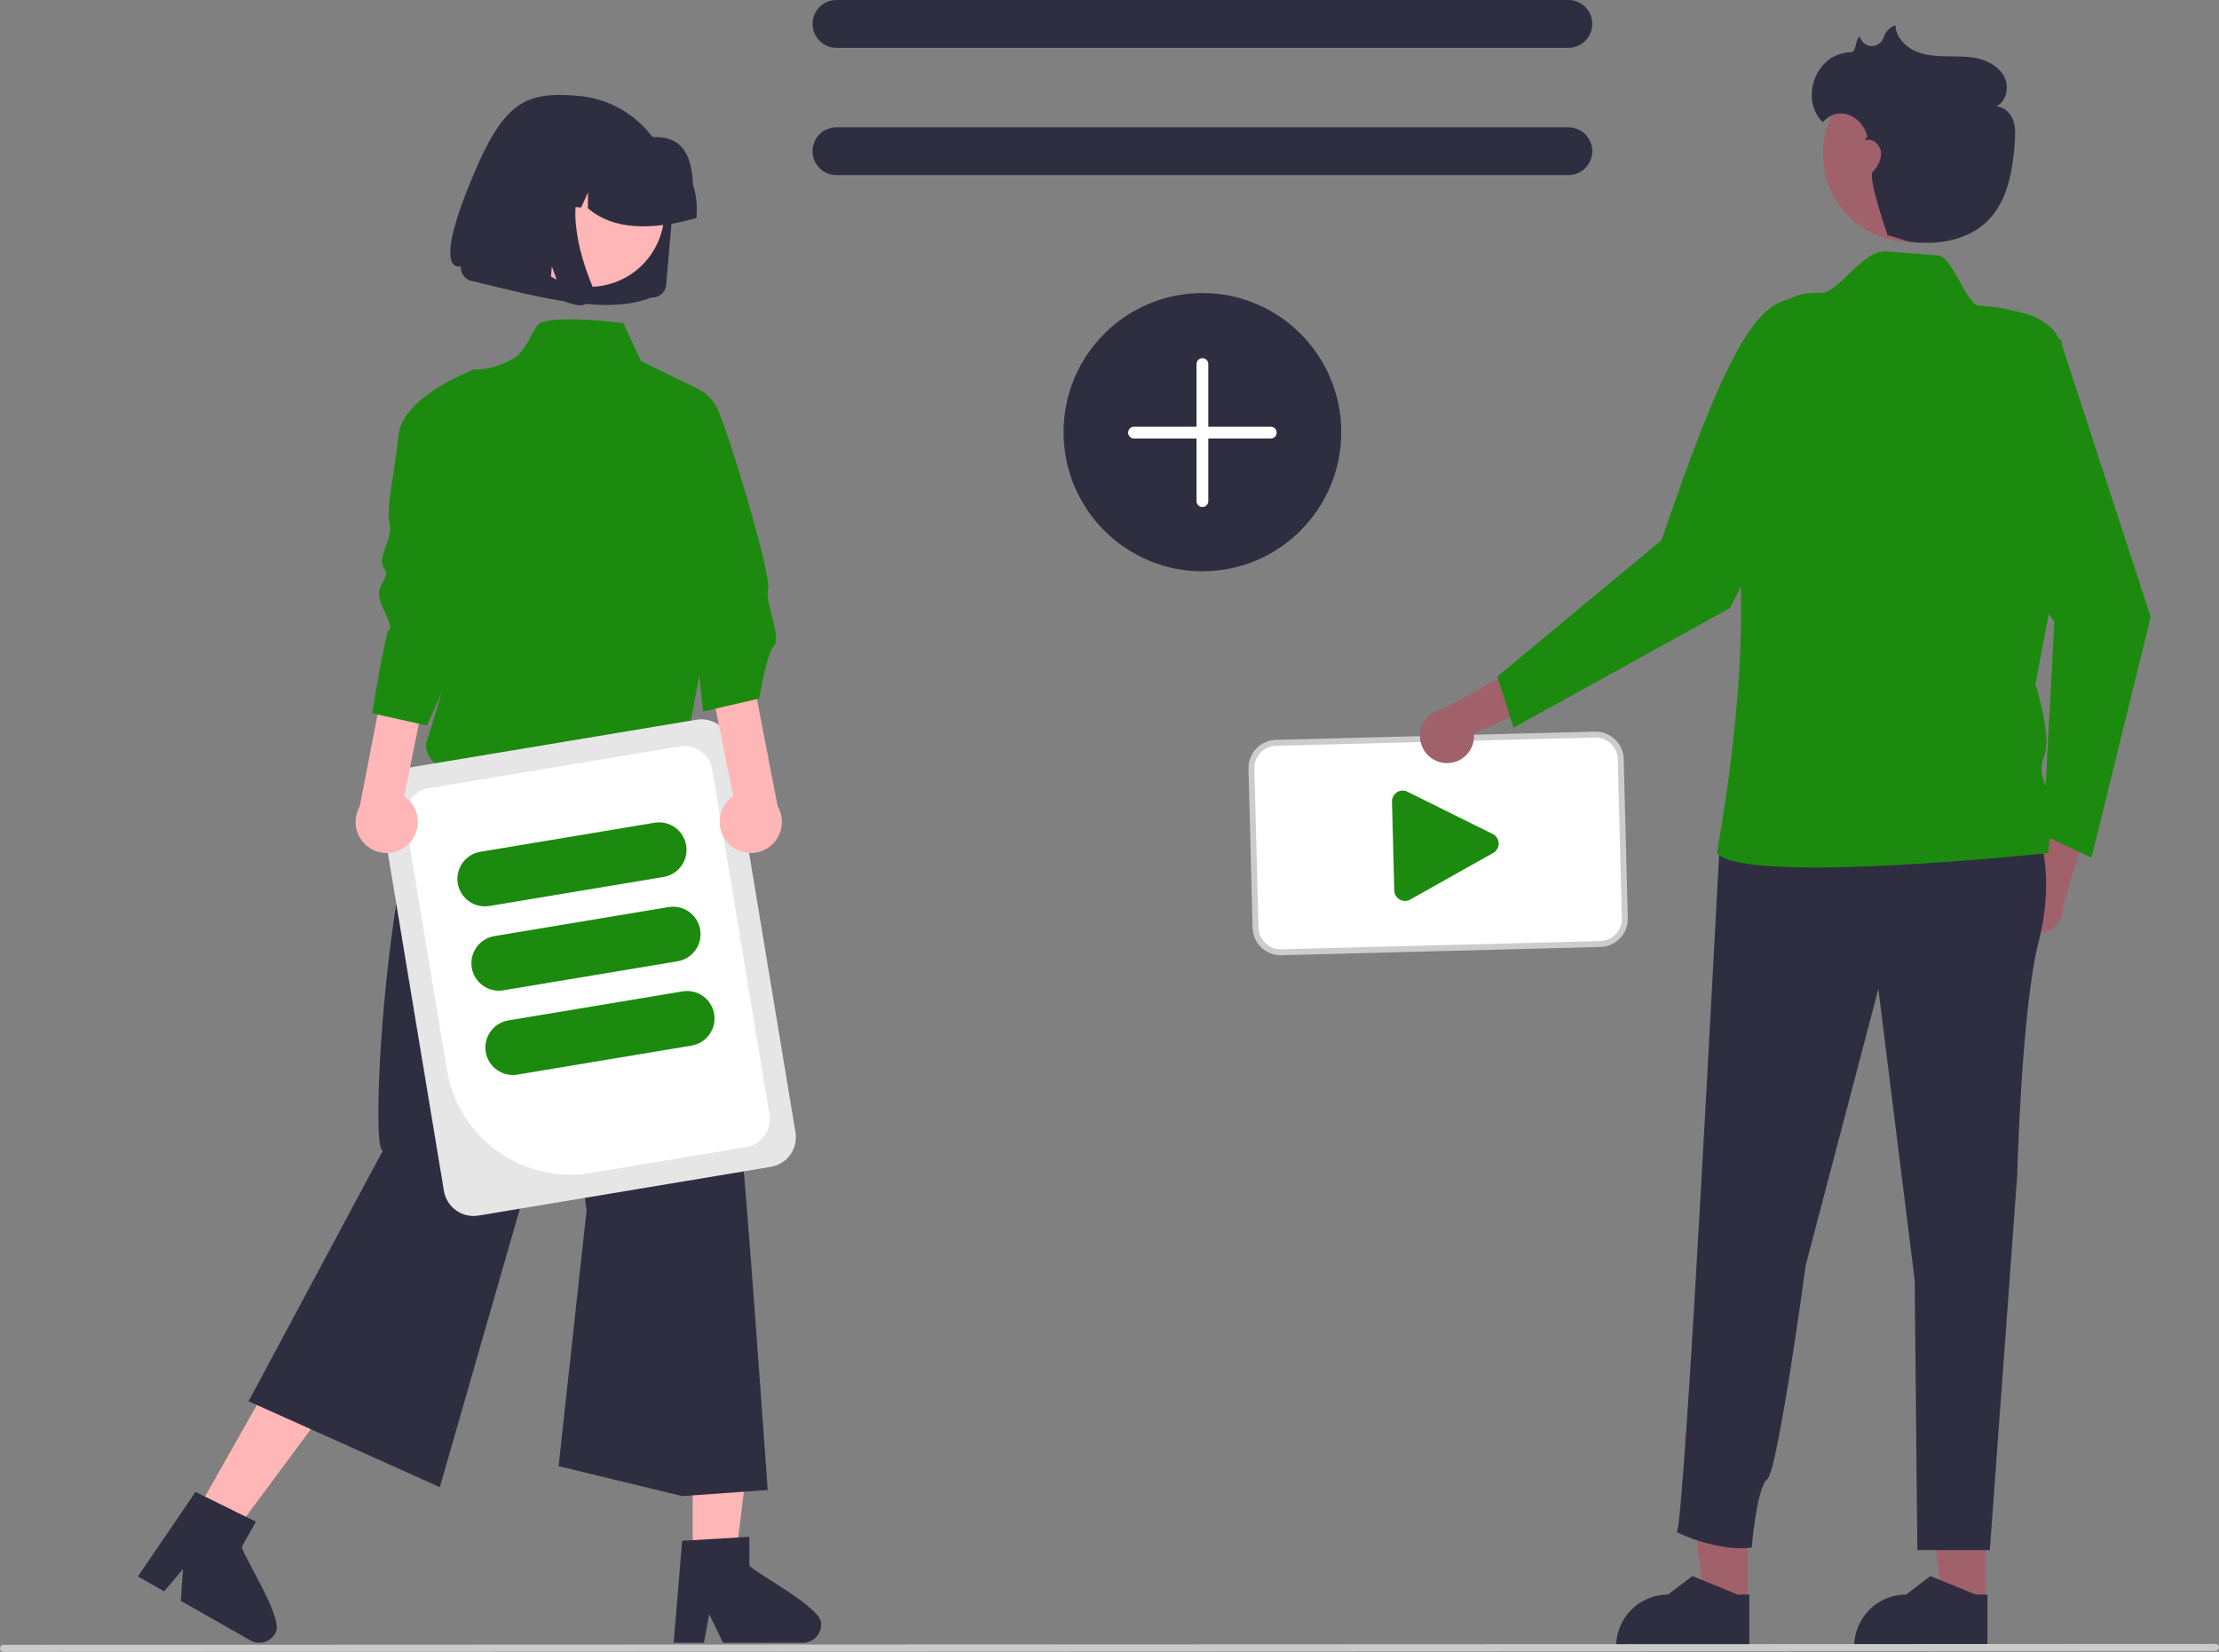 <?xml version="1.0" encoding="UTF-8"?> <svg xmlns="http://www.w3.org/2000/svg" width="442" height="329" viewBox="0 0 442 329" fill="none"><rect x="0" y="0" width="442" height="329" fill="#808080" stroke="none"/><g clip-path="url(#clip0_408_294)"><path d="M312.411 9.522H166.601C165.34 9.522 164.132 9.02 163.24 8.127C162.349 7.234 161.849 6.023 161.849 4.761C161.849 3.498 162.349 2.287 163.24 1.394C164.132 0.502 165.34 0 166.601 0H312.411C313.671 0 314.88 0.502 315.771 1.394C316.662 2.287 317.163 3.498 317.163 4.761C317.163 6.023 316.662 7.234 315.771 8.127C314.88 9.02 313.671 9.522 312.411 9.522Z" fill="#2F2E41"></path><path d="M312.411 34.871H166.601C165.34 34.871 164.132 34.37 163.24 33.477C162.349 32.584 161.849 31.373 161.849 30.11C161.849 28.848 162.349 27.637 163.24 26.744C164.132 25.851 165.34 25.35 166.601 25.35H312.411C313.671 25.35 314.88 25.851 315.771 26.744C316.662 27.637 317.163 28.848 317.163 30.11C317.163 31.373 316.662 32.584 315.771 33.477C314.88 34.37 313.671 34.871 312.411 34.871Z" fill="#2F2E41"></path><path d="M318.781 188.018L255.219 189.662C253.894 189.695 252.609 189.199 251.648 188.284C250.686 187.369 250.126 186.11 250.09 184.782L249.274 153.088C249.241 151.76 249.735 150.473 250.648 149.509C251.562 148.546 252.819 147.985 254.145 147.949L317.706 146.305C319.032 146.272 320.316 146.768 321.278 147.683C322.24 148.598 322.8 149.857 322.835 151.185L323.652 182.879C323.685 184.207 323.19 185.494 322.277 186.458C321.364 187.421 320.107 187.982 318.781 188.018Z" fill="white"></path><path d="M318.796 188.607L255.235 190.251C253.753 190.287 252.317 189.734 251.243 188.711C250.168 187.689 249.542 186.281 249.502 184.797L248.685 153.103C248.649 151.618 249.201 150.18 250.222 149.103C251.243 148.027 252.648 147.399 254.129 147.359L317.691 145.716C319.173 145.679 320.608 146.233 321.683 147.255C322.758 148.278 323.384 149.685 323.424 151.17L324.24 182.864C324.277 184.348 323.724 185.786 322.704 186.863C321.683 187.94 320.278 188.567 318.796 188.607ZM254.16 148.538C252.99 148.57 251.881 149.065 251.075 149.915C250.269 150.765 249.833 151.9 249.862 153.072L250.678 184.766C250.71 185.938 251.204 187.049 252.053 187.857C252.901 188.664 254.034 189.101 255.204 189.072L318.766 187.428C319.936 187.397 321.045 186.902 321.851 186.052C322.657 185.202 323.093 184.066 323.064 182.894L322.247 151.2C322.216 150.028 321.722 148.917 320.873 148.11C320.025 147.302 318.891 146.865 317.722 146.894L254.16 148.538Z" fill="#CCCCCC"></path><path d="M279.918 179.439C279.558 179.448 279.201 179.364 278.88 179.197C278.538 179.023 278.25 178.76 278.046 178.434C277.842 178.108 277.731 177.733 277.724 177.349L277.268 159.661C277.258 159.277 277.352 158.898 277.538 158.563C277.724 158.228 277.997 157.949 278.328 157.756C278.659 157.562 279.035 157.462 279.418 157.464C279.801 157.466 280.176 157.571 280.505 157.769L297.481 166.18C297.79 166.365 298.047 166.626 298.228 166.937C298.409 167.249 298.509 167.601 298.519 167.961C298.528 168.322 298.446 168.679 298.281 168.999C298.116 169.32 297.873 169.593 297.574 169.794L281.054 179.071C280.718 179.3 280.324 179.428 279.918 179.439Z" fill="#1C8A0E"></path><path d="M239.506 113.782C254.781 113.782 267.163 101.377 267.163 86.074C267.163 70.771 254.781 58.366 239.506 58.366C224.232 58.366 211.849 70.771 211.849 86.074C211.849 101.377 224.232 113.782 239.506 113.782Z" fill="#2F2E41"></path><path d="M239.506 100.98C239.194 100.98 238.895 100.855 238.674 100.634C238.453 100.413 238.329 100.113 238.329 99.8V72.515C238.329 72.202 238.453 71.902 238.674 71.681C238.895 71.46 239.194 71.336 239.506 71.336C239.818 71.336 240.117 71.46 240.338 71.681C240.559 71.902 240.683 72.202 240.683 72.515V99.8C240.683 100.113 240.559 100.413 240.338 100.634C240.117 100.855 239.818 100.98 239.506 100.98Z" fill="white"></path><path d="M253.123 87.337H225.888C225.576 87.337 225.277 87.212 225.056 86.991C224.835 86.77 224.711 86.47 224.711 86.158C224.711 85.845 224.835 85.545 225.056 85.324C225.277 85.103 225.576 84.978 225.888 84.978H253.123C253.436 84.978 253.735 85.103 253.956 85.324C254.176 85.545 254.3 85.845 254.3 86.158C254.3 86.47 254.176 86.77 253.956 86.991C253.735 87.212 253.436 87.337 253.123 87.337Z" fill="white"></path><path d="M137.705 175.682H90.629V122.625H137.705C132.564 129.55 135.108 152.561 137.705 175.682Z" fill="#FFB6B6"></path><path d="M137.977 311.069H146.451L150.482 278.324L137.976 278.325L137.977 311.069Z" fill="#FFB6B6"></path><path d="M149.271 311.833V306.078L147.043 306.214L137.975 306.753L135.876 306.882L134.272 326.157L134.186 327.19H140.203L140.396 326.164L141.27 321.5L143.526 326.164L144.021 327.19H159.972C160.922 327.184 161.83 326.803 162.501 326.13C163.171 325.457 163.55 324.546 163.554 323.595C164.227 320.445 150.962 313.635 149.271 311.833Z" fill="#2F2E41"></path><path d="M38.703 301.829L46.073 306.018L65.709 279.532L54.831 273.349L38.703 301.829Z" fill="#FFB6B6"></path><path d="M48.152 308.074L50.982 303.072L48.99 302.089L40.832 298.077L38.941 297.145L29.651 310.772L27.466 313.972L29.937 315.379L32.695 316.95L36.434 312.53L36.018 318.838L49.048 326.251H49.055L49.893 326.724C50.72 327.193 51.7 327.313 52.615 327.059C53.531 326.804 54.309 326.196 54.778 325.368C56.913 322.957 48.733 310.485 48.152 308.074Z" fill="#2F2E41"></path><path d="M88.864 150.332C77.509 157.871 73.329 230.296 76.279 229.114L49.515 279.085L87.61 296.193L112.658 209.059L116.833 241.124L111.267 292.01L135.891 297.976L152.923 296.757C148.497 236.102 144.509 172.13 135.351 147.385L88.864 150.332Z" fill="#2F2E41"></path><path d="M124.142 64.356C124.142 64.356 111.535 62.723 107.694 64.262C106.328 64.81 104.961 69.838 102.398 71.336C97.758 74.048 93.972 73.591 93.972 73.591C95.784 96.712 95.686 114.647 84.842 148.139C84.832 148.987 85.039 149.823 85.444 150.567C85.848 151.311 86.437 151.939 87.153 152.39C87.869 152.841 88.689 153.1 89.534 153.143C90.379 153.186 91.221 153.01 91.979 152.634L136.528 149.154L141.809 121.305L148.723 106.683L139.766 88.213L138.998 77.439L127.701 71.926L124.142 64.356Z" fill="#1C8A0E"></path><path d="M129.707 59.245L129.72 59.246C130.445 59.309 131.165 59.081 131.722 58.612C132.279 58.143 132.627 57.471 132.689 56.745L134.016 41.467C134.256 38.73 133.945 35.973 133.1 33.359C131.445 28.257 127.888 23.992 123.171 21.453C120.736 20.146 118.061 19.346 115.309 19.101C104.049 18.102 99.952 20.477 93.114 37.718C86.277 54.959 91.785 53.019 91.785 53.019C91.753 53.387 91.795 53.758 91.909 54.11C92.132 54.796 92.612 55.369 93.246 55.709C93.572 55.883 93.93 55.99 94.298 56.023C107.624 59.323 121.071 62.8 129.709 59.245L129.707 59.245Z" fill="#2F2E41"></path><path d="M104.774 33.639C103.121 36.126 102.24 39.047 102.243 42.035C102.246 45.023 103.132 47.943 104.791 50.426C106.449 52.91 108.805 54.845 111.56 55.988C114.316 57.131 117.348 57.43 120.273 56.847C122.209 56.468 124.051 55.708 125.692 54.61C127.333 53.513 128.74 52.1 129.832 50.454C131.482 47.968 132.361 45.048 132.357 42.063C132.353 39.078 131.468 36.161 129.811 33.679C128.155 31.198 125.802 29.263 123.05 28.119C120.297 26.976 117.269 26.674 114.345 27.252C112.407 27.629 110.564 28.388 108.921 29.485C107.278 30.581 105.868 31.993 104.774 33.639Z" fill="#FFB6B6"></path><path d="M138.745 43.132C138.935 40.967 138.688 38.786 138.02 36.719C137.835 31.652 136.337 27.072 130.169 27.305C128.255 26.279 126.154 25.648 123.992 25.451L120.941 25.17C120.907 25.167 120.872 25.164 120.838 25.161C116.569 24.791 112.329 26.136 109.05 28.898C105.771 31.661 103.721 35.616 103.353 39.892L103.326 40.198L109.781 40.787L112.518 34.817L112.422 41.029L115.755 41.335L117.136 38.323L117.088 41.455C122.063 45.787 129.566 45.966 138.715 43.438L138.745 43.132Z" fill="#2F2E41"></path><path d="M118.207 57.758C118.266 58.261 118.182 58.77 117.966 59.227C117.857 59.461 117.716 59.679 117.546 59.874C117.402 60.04 117.238 60.188 117.058 60.316C116.526 60.692 115.878 60.866 115.229 60.807C115.189 60.803 115.149 60.798 115.108 60.793C115.068 60.788 115.028 60.781 114.988 60.774C114.947 60.767 114.907 60.759 114.867 60.75C114.827 60.74 114.787 60.73 114.747 60.72L112.492 60.103L109.922 53.072L109.384 59.26L99.128 56.472L101.409 30.212L118.869 31.818L118.393 32.283C116.814 33.844 115.694 35.812 115.159 37.969C114.628 40.155 114.474 42.416 114.705 44.653C114.922 46.916 115.355 49.153 115.999 51.333C116.56 53.264 117.231 55.16 118.009 57.013C118.11 57.251 118.176 57.502 118.207 57.758Z" fill="#2F2E41"></path><path d="M88.426 237.188L75.601 159.922C75.344 158.358 75.716 156.756 76.636 155.466C77.556 154.176 78.949 153.305 80.51 153.043L138.755 143.34C140.317 143.081 141.916 143.454 143.204 144.376C144.491 145.298 145.361 146.694 145.622 148.257L158.447 225.523C158.705 227.087 158.333 228.69 157.412 229.979C156.492 231.269 155.099 232.14 153.538 232.402L95.293 242.105C93.731 242.364 92.132 241.991 90.844 241.069C89.557 240.147 88.687 238.751 88.426 237.188Z" fill="#E6E6E6"></path><path d="M89.02 213.106L80.775 163.433C80.534 161.968 80.882 160.467 81.744 159.259C82.606 158.051 83.911 157.235 85.373 156.99L135.43 148.651C136.892 148.409 138.39 148.758 139.596 149.622C140.801 150.485 141.616 151.792 141.861 153.257L153.273 222.012C153.514 223.477 153.166 224.978 152.304 226.186C151.442 227.394 150.137 228.21 148.676 228.455L117.666 233.621C111.153 234.699 104.479 233.144 99.109 229.298C93.739 225.452 90.111 219.629 89.02 213.106Z" fill="white"></path><path d="M91.18 175.943C90.945 174.512 91.285 173.045 92.127 171.864C92.969 170.684 94.245 169.887 95.673 169.647L130.397 163.862C131.826 163.626 133.289 163.967 134.467 164.811C135.644 165.655 136.439 166.933 136.676 168.364C136.914 169.795 136.575 171.261 135.733 172.442C134.892 173.622 133.617 174.419 132.189 174.659L97.465 180.444C96.036 180.68 94.572 180.339 93.394 179.495C92.216 178.651 91.42 177.374 91.18 175.943Z" fill="#1C8A0E"></path><path d="M93.968 192.737C93.732 191.306 94.073 189.839 94.915 188.658C95.757 187.478 97.032 186.681 98.46 186.441L133.185 180.656C134.613 180.42 136.077 180.761 137.255 181.605C138.432 182.449 139.227 183.727 139.464 185.158C139.702 186.589 139.363 188.055 138.521 189.236C137.68 190.416 136.405 191.214 134.977 191.453L100.252 197.238C98.824 197.474 97.359 197.133 96.181 196.289C95.003 195.445 94.207 194.168 93.968 192.737Z" fill="#1C8A0E"></path><path d="M96.756 209.531C96.52 208.099 96.86 206.633 97.702 205.452C98.545 204.272 99.82 203.475 101.248 203.235L135.972 197.45C137.401 197.214 138.865 197.555 140.042 198.399C141.219 199.243 142.014 200.521 142.251 201.952C142.489 203.382 142.15 204.849 141.308 206.029C140.467 207.21 139.192 208.007 137.764 208.247L103.04 214.031C101.611 214.268 100.147 213.927 98.969 213.083C97.791 212.239 96.995 210.962 96.756 209.531Z" fill="#1C8A0E"></path><path d="M81.499 167.987C82.12 167.335 82.592 166.557 82.883 165.705C83.174 164.852 83.277 163.947 83.185 163.051C83.092 162.155 82.806 161.29 82.347 160.516C81.888 159.741 81.267 159.076 80.526 158.566L86.638 128.181L78.665 124.421L71.668 160.563C70.904 161.876 70.647 163.425 70.947 164.915C71.246 166.406 72.08 167.734 73.292 168.649C74.504 169.564 76.009 170.002 77.521 169.88C79.034 169.758 80.449 169.084 81.499 167.987Z" fill="#FFB6B6"></path><path d="M94.16 73.694C94.16 73.694 80.144 78.978 79.376 86.674C78.608 94.37 76.843 101.229 77.611 104.308C78.379 107.386 74.97 110.884 76.507 113.193C78.043 115.501 74.359 116.261 75.895 120.109C77.431 123.956 78.199 124.726 77.431 125.496C76.663 126.265 74.153 142.079 74.153 142.079L85.064 144.506L99.299 112.07L94.16 73.694Z" fill="#1C8A0E"></path><path d="M145.07 167.987C144.449 167.335 143.976 166.557 143.685 165.705C143.394 164.852 143.292 163.947 143.384 163.051C143.477 162.155 143.762 161.29 144.222 160.516C144.681 159.741 145.302 159.076 146.043 158.566L139.931 128.181L147.904 124.421L154.901 160.563C155.665 161.876 155.922 163.425 155.622 164.915C155.323 166.406 154.488 167.734 153.277 168.649C152.065 169.564 150.56 170.002 149.047 169.88C147.535 169.758 146.12 169.084 145.07 167.987Z" fill="#FFB6B6"></path><path d="M135.925 76.669C137.384 76.751 138.794 77.222 140.01 78.034C141.225 78.846 142.202 79.969 142.838 81.286C145.143 85.904 153.773 115.01 153.004 117.319C152.236 119.627 155.717 127.083 154.181 128.623C152.645 130.162 151.239 139.131 151.239 139.131L140.044 141.705L136.432 107.452L135.925 76.669Z" fill="#1C8A0E"></path><path d="M400.419 182.071C400.197 181.319 400.142 180.528 400.259 179.752C400.375 178.977 400.659 178.236 401.092 177.583C401.525 176.929 402.095 176.379 402.764 175.97C403.432 175.561 404.181 175.305 404.959 175.217L409.162 156.626L416.01 163.771L410.969 180.331C411.028 181.649 410.603 182.944 409.773 183.97C408.943 184.996 407.766 185.681 406.466 185.895C405.166 186.11 403.832 185.839 402.717 185.134C401.603 184.429 400.785 183.339 400.419 182.071Z" fill="#A0616A"></path><path d="M410.518 67.534L410.854 69.132L428.397 122.898L416.597 170.811L406.939 166.286L409.216 123.807C391.881 100.62 386.783 92.227 388.294 68.094L410.518 67.534Z" fill="#1C8A0E"></path><path d="M395.568 319.251L386.939 319.251L382.833 285.902L395.57 285.904L395.568 319.251Z" fill="#A0616A"></path><path d="M395.872 328.27L369.334 328.269V327.933C369.334 325.188 370.423 322.556 372.36 320.616C374.297 318.675 376.924 317.585 379.663 317.585H379.664L384.511 313.9L393.555 317.585L395.872 317.585L395.872 328.27Z" fill="#2F2E41"></path><path d="M348.143 319.251L339.513 319.251L335.408 285.902L348.145 285.904L348.143 319.251Z" fill="#A0616A"></path><path d="M348.447 328.27L321.909 328.269V327.933C321.909 325.188 322.998 322.556 324.935 320.616C326.872 318.675 329.499 317.585 332.238 317.585H332.239L337.086 313.9L346.131 317.585L348.447 317.585L348.447 328.27Z" fill="#2F2E41"></path><path d="M406.063 166.284C406.063 166.284 409.467 174.384 406.063 187.599C402.659 200.814 401.808 234.065 401.808 234.065L396.351 308.733H381.917L381.383 254.954L374.149 196.977L359.682 251.97C359.682 251.97 354.15 292.894 352.023 294.599C349.895 296.304 348.926 308.216 348.926 308.216C344.553 308.873 337.901 307.159 333.977 305.118C335.594 304.417 342.449 168.3 342.661 166.284C343.492 158.398 406.063 166.284 406.063 166.284Z" fill="#2F2E41"></path><path d="M287.812 151.967C288.593 152.031 289.377 151.924 290.112 151.652C290.846 151.38 291.511 150.95 292.062 150.393C292.612 149.835 293.034 149.164 293.297 148.425C293.561 147.687 293.659 146.899 293.586 146.118L310.898 138.21L302.521 132.948L287.365 141.265C286.064 141.475 284.885 142.156 284.052 143.179C283.219 144.202 282.789 145.496 282.844 146.815C282.899 148.134 283.435 149.387 284.351 150.336C285.267 151.286 286.498 151.866 287.812 151.967Z" fill="#A0616A"></path><path d="M355.214 86.007L361.092 88.283L344.62 121.102L301.479 144.922L298.244 134.744L330.94 107.601C342.376 74.268 349.248 59.375 357.501 59.579L355.214 86.007Z" fill="#1C8A0E"></path><path d="M349.966 67.173C350.715 64.5 352.356 62.164 354.616 60.556C356.875 58.947 359.617 58.163 362.384 58.335C362.428 58.338 362.472 58.341 362.515 58.345C366.191 58.624 370.896 49.689 375.768 50.069C379.196 50.337 382.708 50.614 386.002 50.88C388.938 51.116 391.702 60.639 394.081 60.842C398.576 61.225 399.637 61.522 399.959 61.629C401.235 62.055 406.145 62.392 409.238 66.007C410.623 67.625 416.128 82.944 412.724 99.143C409.32 115.342 405.425 136.326 405.425 136.326C405.425 136.326 408.829 146.462 407.127 150.725C405.425 154.988 408.829 157.972 408.829 159.677C408.829 161.382 407.978 169.908 407.978 169.908C407.978 169.908 347.362 176.353 342.023 169.908C341.848 169.697 349.104 134.363 346.1 105.958C344.451 90.366 347.524 75.759 349.966 67.173Z" fill="#1C8A0E"></path><path d="M380.624 48.213C390.295 48.213 398.136 40.358 398.136 30.669C398.136 20.98 390.295 13.125 380.624 13.125C370.952 13.125 363.112 20.98 363.112 30.669C363.112 40.358 370.952 48.213 380.624 48.213Z" fill="#A0616A"></path><path d="M368.615 10.414C369.87 10.376 369.439 8.006 370.451 7.25C370.456 7.273 370.461 7.296 370.466 7.319C370.599 7.831 370.892 8.287 371.302 8.619C371.713 8.952 372.219 9.143 372.747 9.166C373.274 9.188 373.795 9.041 374.232 8.744C374.67 8.448 375 8.019 375.176 7.52C375.344 6.943 375.647 6.415 376.061 5.98C376.475 5.545 376.987 5.216 377.554 5.021C377.617 7.217 379.276 9.124 381.255 10.073C383.233 11.021 385.489 11.179 387.683 11.212C389.876 11.244 392.101 11.171 394.228 11.709C396.355 12.246 398.424 13.511 399.333 15.511C400.242 17.511 399.593 20.265 397.606 21.196C399.146 21.204 400.452 22.477 400.984 23.924C401.516 25.371 401.435 26.963 401.318 28.501C400.885 34.174 399.83 40.282 395.707 44.194C392.564 47.176 388.066 48.377 383.738 48.36C379.41 48.343 380.171 47.944 375.986 46.837C375.986 46.837 372.007 35.41 373.009 34.286C374.011 33.162 374.843 31.724 374.662 30.227C374.48 28.731 372.875 27.391 371.483 27.961C371.717 27.361 371.893 27.247 372.004 27.277C371.934 27.107 371.872 26.933 371.82 26.756C371.558 25.855 371.086 25.028 370.443 24.345C369.8 23.662 369.004 23.142 368.122 22.827C367.23 22.537 366.271 22.527 365.374 22.799C364.476 23.072 363.684 23.612 363.102 24.349C358.519 20.043 361.362 10.629 368.615 10.414Z" fill="#2F2E41"></path><path d="M441.299 328.819L0.701 329C0.515 329 0.337 328.925 0.206 328.794C0.075 328.662 0.002 328.484 0.002 328.298C0.002 328.112 0.075 327.934 0.206 327.803C0.337 327.671 0.515 327.597 0.701 327.596L441.299 327.415C441.485 327.415 441.663 327.489 441.795 327.621C441.926 327.752 442 327.931 442 328.117C442 328.303 441.926 328.482 441.795 328.613C441.663 328.745 441.485 328.819 441.299 328.819Z" fill="#CACACA"></path></g><defs><clipPath id="clip0_408_294"><rect width="442" height="329" fill="white"></rect></clipPath></defs></svg> 